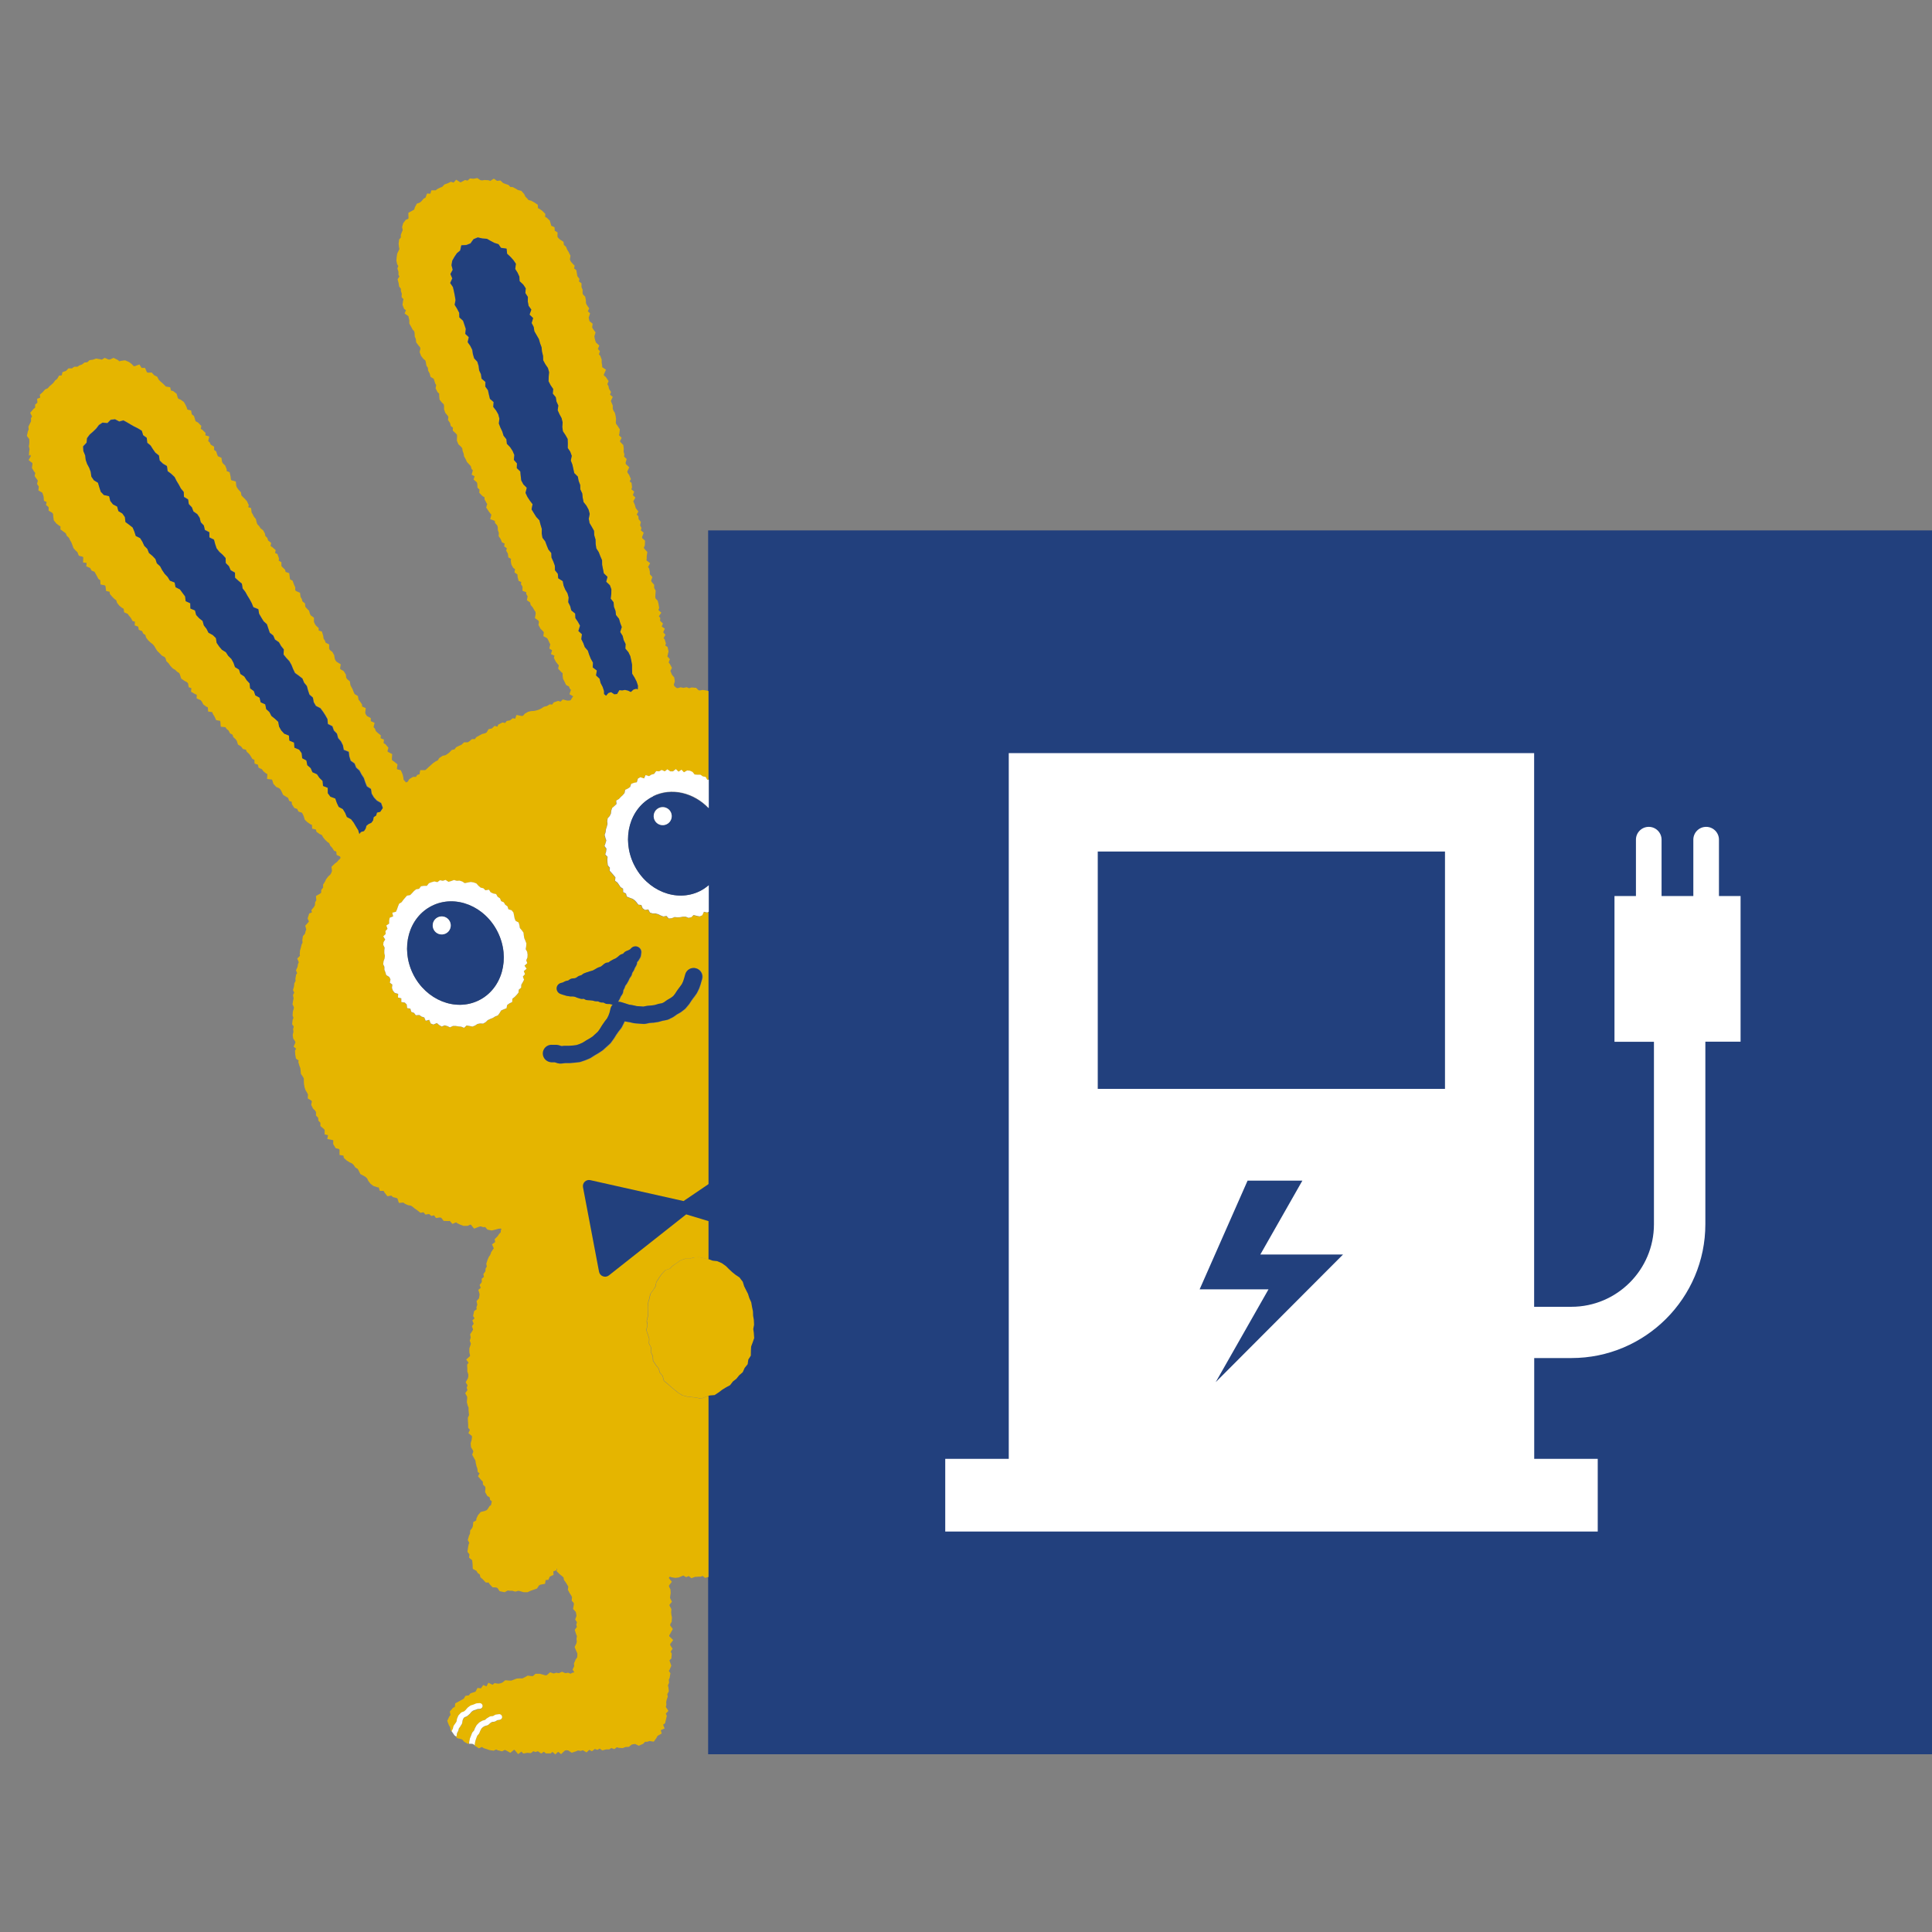 <?xml version="1.0" encoding="UTF-8"?>
<svg xmlns="http://www.w3.org/2000/svg" id="_レイヤー_2" data-name="レイヤー 2" width="245.76" height="245.76" viewBox="0 0 245.76 245.76">
  <rect x="0" y="0" width="245.76" height="245.76" fill="#808080" stroke="none"/>
  <defs>
    <style>
      .cls-1 {
        fill: none;
      }

      .cls-2 {
        fill: #22407d;
      }

      .cls-3 {
        fill: #fff;
      }

      .cls-4 {
        fill: #e5b500;
      }
    </style>
  </defs>
  <g id="_レイヤー_1-2" data-name="レイヤー 1">
    <g>
      <rect class="cls-1" width="245.76" height="245.76"></rect>
      <g>
        <g>
          <rect class="cls-2" x="90.08" y="67.47" width="155.68" height="155.68"></rect>
          <g>
            <g>
              <path class="cls-1" d="M70.22,132.91h.57c.1.01.22.03.32.06l.32.1.33-.04s.09,0,.14,0h.51s.49-.04.49-.04l.42-.05.38-.13.39-.17.4-.25.04-.03.46-.26.37-.24.35-.32.33-.3.24-.33.27-.44.03-.05.32-.46.04-.06.28-.36.17-.34.15-.41.12-.51c.05-.19.14-.36.28-.5-.04,0-.07,0-.11,0l-.28-.07h-.28c-.13,0-.25-.03-.36-.1l-.16-.09h-.17c-.11.01-.22-.01-.32-.06l-.21-.09h-.22c-.05,0-.11-.01-.17-.02l-.31-.08-.3-.03-.35-.02c-.13,0-.25-.05-.36-.12l-.1-.06-.11.02c-.11.02-.23,0-.34-.03l-.35-.11-.05-.02-.28-.11-.22-.04h-.31s-.11-.01-.11-.01l-.36-.06-.1-.02-.35-.11h-.02s-.34-.12-.34-.12c-.31-.1-.51-.4-.5-.72.01-.33.25-.6.56-.68l.23-.06.25-.13c.06-.03.13-.06.19-.07l.24-.05.2-.14c.1-.07.22-.11.34-.12l.3-.03.17-.06.23-.16c.07-.05.13-.08.21-.1l.23-.07.2-.15c.05-.04.12-.08.19-.1l.35-.13h.04s.36-.13.36-.13h.03s.29-.09.29-.09l.24-.13.31-.18c.05-.03.11-.06.17-.08l.25-.08.19-.13.27-.23c.11-.09.24-.15.38-.17l.19-.02.13-.11.12-.08.33-.18.05-.03.28-.12.22-.16.27-.23c.09-.07.19-.12.29-.15l.15-.04.1-.12c.08-.09.17-.16.28-.21l.32-.13.2-.11.16-.16c.22-.22.56-.28.84-.14.28.14.44.44.4.74l-.05.37c-.01.1-.04.19-.1.28l-.19.32s-.06.09-.1.13l-.09.1v.14c-.03.11-.06.21-.11.3l-.16.27-.12.29-.06.11-.15.23-.08.27c-.02.07-.06.14-.1.2l-.17.24-.12.27-.03.06-.18.32-.05.08-.16.21-.09.25-.04.1-.12.22-.04.26c-.02.1-.06.21-.12.29l-.17.25-.12.27-.03.06-.18.33s0,0-.01.02c.14-.01.29,0,.43.05l.54.17.43.14.45.07.09.02.44.1.45.03h0l.39.03.39-.08s.09-.02.14-.02l.49-.04.42-.06.44-.13s.07-.02.11-.03l.39-.07.26-.13.36-.26.1-.06.41-.24.28-.21.22-.27.26-.4.04-.06.32-.43.26-.36.16-.33.14-.43.14-.5c.17-.59.78-.93,1.37-.76.59.17.93.78.76,1.37l-.15.52v.03s-.18.52-.18.52l-.06.16-.24.49c-.03.06-.06.1-.09.15l-.32.44h-.01s-.3.42-.3.42l-.28.43-.08.1-.35.42c-.06.07-.12.13-.19.18l-.43.33-.11.07-.42.24-.39.28c-.05.04-.11.07-.17.1l-.49.24c-.09.04-.18.07-.29.09l-.48.09-.46.13s-.1.03-.14.03l-.53.08h-.08s-.46.04-.46.04l-.47.1c-.1.02-.2.03-.3.02l-.54-.04h0l-.54-.04c-.07,0-.12-.01-.18-.03l-.49-.11-.49-.08c-.06,0-.09-.02-.14-.03l-.03.07-.06.13-.25.5c-.04.07-.07.13-.12.19l-.33.42-.28.4-.28.45-.05.07-.33.46c-.05.07-.09.11-.15.17l-.42.38-.42.38s-.09.07-.14.11l-.47.31-.05.03-.46.27-.45.29c-.06.04-.09.06-.15.08l-.52.22-.08.03-.53.18c-.07.03-.15.04-.23.05l-.56.07h-.04s-.56.05-.56.05h-.09s-.49,0-.49,0l-.5.06c-.16.02-.31,0-.47-.04l-.39-.12h-.41c-.61-.02-1.1-.52-1.09-1.13.01-.61.51-1.1,1.13-1.09Z"></path>
              <polygon class="cls-1" points="48.92 121.94 48.97 121.58 48.89 121.24 48.9 120.89 48.94 120.54 48.76 120.18 48.81 119.83 49.01 119.5 48.76 119.1 49.08 118.8 49.05 118.43 49.31 118.14 49.16 117.71 49.52 117.47 49.53 117.09 49.59 116.72 50.03 116.55 49.93 116.08 50.4 115.96 50.54 115.63 50.65 115.28 50.8 114.94 51.11 114.74 51.32 114.45 51.56 114.17 51.8 113.9 52.2 113.83 52.45 113.58 52.69 113.31 52.98 113.08 53.35 113.02 53.59 112.7 53.96 112.64 54.34 112.63 54.59 112.31 54.93 112.18 55.28 112.08 55.66 112.17 55.98 111.93 56.35 112 56.7 111.9 57.07 112.14 57.42 112.04 57.77 111.91 58.12 112 58.48 111.98 58.82 112.09 59.14 112.3 59.52 112.22 59.9 112.14 60.26 112.2 60.6 112.33 60.87 112.63 61.15 112.86 61.5 112.94 61.76 113.2 62.21 113.12 62.42 113.46 62.75 113.61 63.13 113.69 63.32 114.03 63.62 114.23 63.76 114.59 64.11 114.74 64.29 115.06 64.58 115.27 64.69 115.64 65.1 115.77 65.33 116.05 65.41 116.42 65.48 116.79 65.61 117.12 65.99 117.32 66.08 117.67 66.14 118.03 66.38 118.31 66.6 118.62 66.64 118.98 66.69 119.33 66.83 119.67 66.96 120 66.93 120.37 66.87 120.74 67.06 121.08 67.12 121.43 67.09 121.79 66.94 122.15 67.07 122.51 66.72 122.83 66.99 123.23 66.63 123.52 66.78 123.91 66.51 124.21 66.66 124.62 66.48 124.94 66.3 125.25 66.28 125.63 65.98 125.89 65.94 126.27 65.71 126.55 65.46 126.81 65.17 127.04 65.14 127.46 64.79 127.63 64.5 127.84 64.41 128.25 64.05 128.39 63.72 128.54 63.53 128.86 63.32 129.16 62.98 129.29 62.68 129.49 62.35 129.62 62.03 129.77 61.76 130.03 61.45 130.22 61.06 130.2 60.72 130.27 60.41 130.47 60.08 130.6 59.7 130.52 59.34 130.47 59.02 130.77 58.65 130.62 58.3 130.59 57.96 130.54 57.61 130.53 57.24 130.72 56.9 130.56 56.57 130.45 56.17 130.6 55.85 130.41 55.56 130.17 55.12 130.36 54.78 130.23 54.6 129.76 54.15 129.88 53.97 129.46 53.63 129.35 53.34 129.15 52.9 129.18 52.67 128.88 52.32 128.75 52.2 128.34 51.79 128.26 51.74 127.81 51.5 127.56 51.05 127.48 51.06 127.01 50.62 126.91 50.65 126.45 50.21 126.32 49.98 126.04 49.86 125.7 49.91 125.27 49.59 125.03 49.67 124.61 49.52 124.3 49.13 124.06 49.03 123.72 48.9 123.38 48.9 123.01 48.74 122.68 48.79 122.31 48.92 121.94"></polygon>
              <polygon class="cls-1" points="76.83 87.9 76.66 87.38 76.4 86.88 76.27 86.34 75.82 85.92 75.92 85.29 75.4 84.9 75.43 84.29 75.16 83.81 74.95 83.29 74.78 82.77 74.39 82.32 74.2 81.8 73.95 81.31 74.03 80.68 73.58 80.27 73.79 79.59 73.52 79.1 73.2 78.63 73.17 78.05 72.68 77.65 72.54 77.11 72.29 76.61 72.34 76 72.19 75.47 71.9 74.99 71.69 74.48 71.59 73.93 71.01 73.56 70.96 72.99 70.6 72.54 70.58 71.95 70.39 71.43 70.16 70.93 70.13 70.35 69.76 69.9 69.55 69.38 69.36 68.87 69.01 68.41 68.91 67.86 68.92 67.26 68.76 66.73 68.62 66.19 68.21 65.75 67.91 65.27 67.62 64.79 67.75 64.14 67.4 63.68 67.09 63.21 66.85 62.7 67.01 62.05 66.58 61.62 66.31 61.12 66.24 60.55 66.19 59.98 65.74 59.55 65.76 58.95 65.37 58.5 65.43 57.88 65.21 57.37 64.9 56.89 64.48 56.46 64.42 55.88 64.06 55.43 63.9 54.9 63.66 54.4 63.46 53.88 63.53 53.25 63.39 52.71 63.11 52.22 62.75 51.76 62.8 51.15 62.33 50.74 62.2 50.19 62.08 49.64 61.74 49.18 61.75 48.58 61.27 48.17 61.19 47.61 60.96 47.11 60.89 46.55 60.73 46.02 60.32 45.58 60.17 45.05 60.08 44.49 59.83 44 59.5 43.53 59.64 42.89 59.19 42.47 59.26 41.85 59.09 41.33 58.91 40.8 58.44 40.38 58.42 39.79 58.15 39.28 57.84 38.78 57.95 38.17 57.86 37.62 57.75 37.07 57.62 36.52 57.27 36 57.54 35.42 57.3 34.86 57.59 34.32 57.44 33.74 57.53 33.18 57.81 32.68 58.12 32.22 58.54 31.87 58.69 31.21 59.34 31.17 59.85 30.97 60.24 30.43 60.78 30.21 61.38 30.34 61.94 30.38 62.43 30.66 62.89 30.9 63.42 31.07 63.73 31.53 64.44 31.63 64.51 32.28 64.93 32.67 65.31 33.09 65.63 33.56 65.54 34.21 65.84 34.69 66.07 35.19 66.1 35.77 66.56 36.2 66.88 36.68 66.83 37.28 67.15 37.77 67.14 38.35 67.24 38.9 67.59 39.39 67.36 40.02 67.82 40.46 67.63 41.09 67.89 41.59 67.98 42.14 68.26 42.63 68.55 43.13 68.7 43.66 68.89 44.17 68.95 44.73 69.08 45.27 69.1 45.83 69.37 46.33 69.7 46.81 69.85 47.34 69.8 47.92 69.78 48.5 70.04 49 70.37 49.48 70.32 50.07 70.7 50.53 70.79 51.08 71.02 51.59 70.94 52.19 71.17 52.69 71.44 53.19 71.57 53.73 71.53 54.31 71.61 54.86 71.93 55.34 72.21 55.83 72.23 56.4 72.22 56.98 72.54 57.46 72.73 57.98 72.61 58.58 72.81 59.1 72.93 59.64 73.05 60.18 73.5 60.62 73.6 61.17 73.8 61.69 73.82 62.25 74.06 62.76 74.12 63.32 74.23 63.86 74.6 64.33 74.87 64.83 75.01 65.37 74.89 65.98 74.99 66.53 75.28 67.02 75.56 67.52 75.59 68.09 75.75 68.62 75.77 69.19 75.85 69.75 76.16 70.23 76.36 70.75 76.58 71.26 76.59 71.84 76.7 72.38 76.81 72.93 77.27 73.37 77.11 74 77.58 74.44 77.77 74.96 77.76 75.54 77.68 76.14 78.05 76.61 78.09 77.17 78.29 77.69 78.36 78.24 78.74 78.71 78.89 79.24 79.09 79.76 78.89 80.39 79.2 80.88 79.33 81.41 79.58 81.92 79.55 82.5 79.94 82.97 80.18 83.47 80.3 84.02 80.4 84.56 80.4 85.14 80.42 85.71 80.72 86.19 80.98 86.7 81.15 87.22 81.13 87.69 80.93 87.61 80.58 87.72 80.25 88.02 79.87 87.84 79.51 87.76 79.15 87.82 78.79 87.79 78.49 88.28 78.14 88.31 77.74 88.04 77.39 88.15 77.09 88.5 76.84 88.29 76.83 87.9"></polygon>
              <polygon class="cls-1" points="11.08 55.74 11.42 55.28 11.85 54.91 12.25 54.52 12.59 54.07 13.05 53.77 13.67 53.83 14.09 53.41 14.64 53.35 15.17 53.63 15.71 53.49 16.18 53.75 16.62 54.01 17.06 54.26 17.56 54.51 18.04 54.81 18.21 55.37 18.67 55.71 18.73 56.33 19.16 56.69 19.45 57.15 19.76 57.59 20.22 57.96 20.31 58.59 20.72 58.99 21.24 59.3 21.32 59.94 21.79 60.3 22.21 60.69 22.46 61.19 22.75 61.67 23.01 62.16 23.37 62.59 23.4 63.22 23.93 63.54 24.02 64.14 24.41 64.55 24.61 65.08 25.1 65.42 25.4 65.88 25.54 66.45 25.93 66.86 26.06 67.43 26.63 67.72 26.64 68.38 27.22 68.66 27.37 69.22 27.55 69.76 27.89 70.2 28.32 70.58 28.7 71 28.72 71.64 29.12 72.03 29.34 72.55 29.89 72.86 29.9 73.5 30.33 73.89 30.77 74.26 30.86 74.86 31.2 75.29 31.47 75.78 31.76 76.25 32.02 76.73 32.23 77.25 32.86 77.5 32.96 78.09 33.24 78.57 33.53 79.04 33.95 79.42 34.13 79.96 34.31 80.5 34.76 80.86 34.98 81.37 35.48 81.71 35.75 82.19 36.1 82.62 36.07 83.28 36.42 83.71 36.8 84.12 37.07 84.6 37.28 85.12 37.52 85.62 38.01 85.97 38.47 86.33 38.68 86.85 39.03 87.28 39.18 87.84 39.36 88.37 39.8 88.75 39.9 89.33 40.18 89.81 40.75 90.1 41.08 90.54 41.38 91.01 41.65 91.49 41.7 92.11 42.27 92.4 42.46 92.94 42.85 93.34 43 93.9 43.36 94.32 43.61 94.82 43.72 95.4 44.35 95.65 44.43 96.25 44.6 96.79 45.09 97.14 45.29 97.66 45.71 98.04 45.97 98.53 46.27 98.99 46.45 99.53 46.66 100.05 47.18 100.38 47.27 100.97 47.55 101.45 47.93 101.86 48.47 102.17 48.66 102.7 48.69 102.79 48.57 102.97 48.37 103.27 47.95 103.37 47.84 103.75 47.53 103.95 47.45 104.37 47.24 104.66 46.89 104.82 46.61 105.04 46.5 105.42 46.3 105.72 45.9 105.84 45.71 106.09 45.56 105.6 45.27 105.13 44.99 104.65 44.66 104.22 44.12 103.93 43.9 103.4 43.61 102.93 43.08 102.64 42.84 102.13 42.65 101.58 42.03 101.35 41.7 100.91 41.69 100.22 41.09 99.98 41.03 99.34 40.63 98.95 40.32 98.49 39.74 98.23 39.52 97.71 39.09 97.34 38.97 96.74 38.44 96.45 38.37 95.81 38.05 95.36 37.45 95.11 37.4 94.46 36.81 94.21 36.75 93.57 36.15 93.33 35.77 92.91 35.5 92.43 35.39 91.82 34.98 91.44 34.53 91.08 34.27 90.58 33.86 90.2 33.74 89.6 33.16 89.34 33.02 88.75 32.48 88.46 32.29 87.91 31.82 87.57 31.75 86.93 31.37 86.52 31.07 86.05 30.58 85.73 30.4 85.17 29.89 84.86 29.7 84.31 29.43 83.82 29.03 83.43 28.73 82.97 28.23 82.66 27.87 82.23 27.56 81.78 27.46 81.17 27.06 80.78 26.52 80.49 26.27 79.99 25.93 79.56 25.77 78.99 25.33 78.64 24.95 78.23 24.8 77.65 24.22 77.41 24.2 76.74 23.62 76.48 23.54 75.86 23.21 75.42 22.88 74.97 22.33 74.7 22.21 74.1 21.61 73.86 21.32 73.39 20.94 72.99 20.63 72.53 20.37 72.04 19.95 71.66 19.77 71.11 19.39 70.71 18.95 70.35 18.74 69.82 18.35 69.43 18.11 68.91 17.82 68.45 17.27 68.18 17.09 67.62 16.87 67.1 16.42 66.75 15.96 66.41 15.88 65.77 15.56 65.32 15.06 65.02 14.9 64.44 14.37 64.16 14.03 63.73 13.88 63.12 13.21 62.97 12.82 62.56 12.63 61.98 12.46 61.41 11.94 61.09 11.62 60.62 11.54 60.02 11.35 59.51 11.08 59.01 10.9 58.49 10.84 57.94 10.61 57.38 10.58 56.79 11.02 56.32 11.08 55.74"></polygon>
              <path class="cls-4" d="M3.71,57.97l-.03-.08.03-.44h0s.05-.32.05-.32l-.07-.27-.02-.07.06-.4v-.31s-.01-.23-.01-.23l-.2-.27-.1-.13.11-.51v-.03s.12-.28.12-.28l-.03-.27v-.11s.21-.42.21-.42l.12-.24v-.27s-.02-.12-.02-.12l.15-.22-.13-.25-.11-.22.43-.5.2-.16v-.21s0-.18,0-.18l.29-.23-.02-.23-.02-.27.39-.15-.02-.18-.03-.19.4-.35.21-.25.06-.07.36-.16.16-.2.02-.02.28-.24.23-.21.19-.26.03-.05.27-.2.15-.26.09-.16.34-.03.05-.21.04-.2.19-.07.27-.09.2-.21.1-.11h.45s.21-.15.21-.15l.09-.06h.4s.2-.14.2-.14l.04-.03.33-.11.25-.19.08-.07.35-.03.21-.19.08-.08.44-.06.32-.11.09-.03.46.08h.02s.23.06.23.06l.21-.13.16-.1.48.21h.19s.29-.13.29-.13l.16-.08.55.27.2.17.19-.06h.03s.41-.06.41-.06h.11s.43.19.43.19h.03s.33.25.33.25l.03.02.23.25.13.04.35-.13.28-.1.27.44h.2s.24,0,.24,0l.23.53.11.07h.33s.17-.02.17-.02l.32.35.27.13.11.05.21.4.2.2.26.22h0s.27.26.27.26h0s.17.18.17.18l.31.05.24.04.1.42.19.04.08.02.35.27.1.07.13.47.09.17.25.1.04.02.34.24.07.05.22.39h0s.16.35.16.35v.03s.07.2.07.2l.24.06.23.05.09.49.19.15.09.07.14.46.07.21.24.12.06.03.29.31.13.13-.07.38.12.06.06.03.31.3.12.12-.02.31.17.05.32.1-.13.59.11.09.07.05.14.3.25.15.18.11v.42s.14.09.14.09l.11.07.16.46.07.18.26.11.19.08.08.52.11.2.23.21.06.06.16.41.03.07v.23s.17.06.17.06l.2.07.13.59.03.33.06.11.33.09.24.07.06.58.11.23.18.24.23.25.07.08.06.38.16.18.25.24h0s.25.28.25.28l.04.04.18.38.06.12-.07.27.13.04.23.07.07.55.14.24h0s.15.3.15.3l.2.25.05.06.1.42.09.24.2.21.03.03.18.28.25.19.06.04.21.37.03.06.06.32.18.17.07.07.1.33.21.16.17.13-.06.42.14.09h.02s.31.27.31.27l.17.14-.07.38.14.06.15.06.2.57-.03.28.15.09.19.11v.48s.13.15.13.15l.26.25.08.08.06.27.25.09.21.07.08.59.03.2.21.11.12.07.16.46.14.31.03.07v.35s.09.11.09.11l.33.15.19.08.06.51.14.24.03.05.07.29.2.16.13.1.04.43.16.18.25.26.06.06.12.4.11.2.25.18.15.11v.53s.1.23.1.23l.15.24.24.22.11.1v.31s.23.07.23.07l.18.06.17.56.04.33.15.23.03.04.08.25.25.13.2.1v.54s.1.17.1.17l.25.2.06.04.21.38.03.06.06.4.1.24.16.19.3.18.21.13-.09.54.08.1.3.17.08.05.24.38.04.07.04.38.12.19.25.21.1.09.07.46.13.26.17.31v.03s.14.35.14.35l.1.2.26.15.15.09.08.46.17.21h0s.21.31.21.31l.06.08.02.28.21.09.25.11-.07.61.09.21.14.19.3.16.18.1v.39s.21.09.21.09l.27.12-.13.56.12.12.05.05.13.33.2.19.28.23.15.12-.03.36.17.07.25.1-.04.46.16.09.06.03.27.32.12.14-.12.46.07.07.32.17.21.11-.04.61.03.17.2.14h.01s.31.25.31.25l.17.13-.08.56.03.07.3.08.17.05.23.52.09.39v.02s.04.28.04.28l.16.18.15.16.22-.11.14-.24.05-.08.39-.23.09-.05h.36s.09-.13.09-.13l.08-.13.29-.07.04-.24.05-.29h.63s.18-.14.18-.14l.24-.23.28-.25.27-.24.02-.02.32-.22.03-.02.26-.12.15-.24.04-.06.37-.24.05-.04.37-.08.24-.15.25-.19.24-.25.08-.08.34-.07.15-.2.05-.07.4-.2h.01s.28-.12.28-.12l.22-.21.11-.1h.46s.19-.11.19-.11l.26-.22.1-.08h.36s.14-.19.14-.19l.05-.06.38-.21h0s.33-.17.33-.17l.04-.02.36-.09.19-.1.17-.28.08-.14.42-.09.2-.19.15-.14.35.1.06-.14.05-.12.44-.22.11-.05.33.06.12-.15.09-.11.41-.07.22-.17.14-.11.29.07.07-.19.11-.29.66.13.17-.03.18-.21.04-.05.37-.21.04-.03.4-.09h.03s.38-.03.38-.03l.31-.07.3-.1.28-.14.29-.19.06-.03.35-.08.26-.16.1-.06.31.03.14-.19.07-.09.44-.15.11-.04.31.1.13-.13.15-.15.55.14h.28s.17-.04.17-.04l.17-.28.1-.16h.04s0-.07,0-.07l-.19-.11-.27-.15.19-.55-.1-.11-.05-.05-.1-.27-.27-.14-.1-.06-.2-.42-.16-.31-.03-.06-.05-.43v-.03s.01-.24.01-.24l-.16-.13-.02-.02-.27-.29-.13-.14.09-.43-.13-.13h0s-.24-.31-.24-.31l-.02-.03-.18-.35-.06-.12.07-.28-.15-.07-.29-.13.14-.49-.13-.08-.22-.14.12-.55-.11-.18v-.02s-.16-.34-.16-.34l-.11-.21-.29-.16-.21-.12.06-.5-.13-.15-.26-.26-.04-.04-.19-.36-.06-.1.06-.42-.07-.14-.26-.19-.18-.13.1-.59-.04-.22-.16-.23h0s-.17-.31-.17-.31l-.22-.26-.06-.07-.06-.31-.22-.15-.19-.13.09-.51-.12-.19-.05-.08v-.24s-.24-.09-.24-.09l-.24-.09v-.53s-.12-.2-.12-.2l-.08-.11.04-.28-.18-.08-.16-.07-.13-.52v-.04s-.01-.25-.01-.25l-.19-.13-.19-.13.07-.42-.15-.1-.07-.05-.22-.39-.03-.06-.07-.43v-.06s.03-.22.03-.22l-.17-.09-.17-.09-.06-.49-.14-.24-.07-.12.07-.33-.14-.09-.19-.13.05-.37-.19-.08-.14-.06-.17-.43-.18-.26-.07-.1.02-.44-.1-.26-.02-.06-.02-.4-.07-.22-.2-.22-.08-.09-.02-.26-.27-.1-.32-.11.15-.58-.12-.14h0s-.23-.29-.23-.29v-.02s-.22-.32-.22-.32l-.09-.14.13-.45-.11-.15v-.02s-.19-.34-.19-.34l-.04-.07v-.27s-.22-.13-.22-.13l-.04-.02-.3-.31-.11-.12.03-.4-.16-.15-.1-.1-.02-.48-.06-.2-.23-.19-.19-.16.14-.41-.13-.07-.25-.14.15-.54-.12-.14-.05-.06-.09-.34-.19-.21-.26-.28-.04-.04-.16-.36-.17-.3-.03-.05-.07-.39-.12-.3v-.04s-.05-.31-.05-.31l-.15-.19-.27-.25-.06-.05-.17-.4-.03-.08.02-.47v-.26s-.14-.17-.14-.17l-.27-.25-.13-.12.02-.38-.17-.13-.1-.07-.11-.41-.17-.25-.08-.11.05-.41-.12-.18-.23-.27-.04-.05-.14-.4-.02-.06v-.42s-.04-.21-.04-.21l-.2-.19h-.01s-.25-.31-.25-.31l-.07-.09-.05-.49h0s0-.27,0-.27l-.17-.16-.04-.04-.19-.37-.06-.11.08-.41-.11-.19-.02-.03-.12-.38-.07-.21-.27-.16-.13-.08-.12-.45-.15-.27-.04-.07-.03-.36-.15-.22-.04-.07-.07-.42-.06-.22-.23-.19-.03-.03-.25-.32-.03-.04-.15-.39-.04-.1.1-.44-.05-.18-.19-.22h0s-.23-.31-.23-.31l-.07-.09-.04-.42-.12-.27-.02-.06-.02-.42-.04-.23-.19-.2-.03-.04-.18-.35-.18-.31-.05-.08v-.44s-.07-.31-.07-.31v.05s-.04-.25-.04-.25l-.25-.17-.24-.16.17-.43-.14-.1-.09-.06-.17-.43-.04-.09.07-.48v-.02s.06-.22.06-.22l-.14-.15-.1-.11.02-.45-.09-.27-.02-.06v-.29s-.17-.21-.17-.21l-.06-.08-.06-.43-.09-.33-.04-.16.23-.35-.08-.14-.04-.07v-.39s-.1-.3-.1-.3l-.04-.12.12-.31-.12-.19-.03-.05-.09-.42v-.06s.03-.41.03-.41h0s.06-.38.06-.38v-.05s.19-.39.19-.39l.1-.22-.06-.24v-.02s-.04-.39-.04-.39v-.04s.05-.39.05-.39v-.1s.23-.28.23-.28v-.23s-.01-.08-.01-.08l.15-.4h0s.1-.23.1-.23l-.06-.3-.02-.08.12-.43.02-.07.27-.35.06-.08.33-.13.02-.13-.02-.4v-.23s.54-.29.54-.29l.2-.12.07-.23v-.03s.19-.35.19-.35l.06-.13.43-.17.19-.17.21-.25.04-.05.25-.14.1-.27.09-.25.43.02.05-.17.08-.26h.55s.17-.14.17-.14l.03-.02.35-.18h.02s.27-.11.27-.11l.2-.22.06-.07.4-.14.31-.15.13-.06.33.11.13-.14.2-.23.54.34.15-.06.31-.17.13-.07.32.08.18-.17.12-.11.48.04.31-.06.14-.03.41.27.22.03.3-.05h.05s.4.03.4.03h.06s.21.09.21.09l.26-.16.2-.13.41.28.26-.03.16-.02.36.33.26.1.33.11.09.03.22.25.24.02h.08s.39.21.39.21h.01s.26.17.26.17l.31.07.12.03.36.41.17.35.21.2h0s.17.21.17.21l.28.07h.04s.37.21.37.21h.01s.32.21.32.21l.16.1.03.44.15.08h.02s.33.23.33.23l.03.02.28.28.12.12-.02.39.14.06.06.03.31.3.07.06.14.45h0s.05.22.05.22l.22.1.2.09.03.44.18.11.18.11-.02.53.11.17.21.2.31.2.14.09.06.41.19.16.07.06.16.39.18.28v.02s.18.35.18.35l.05.1-.07.46.07.21.16.22.24.25.13.13-.07.36.16.11.12.09.09.5h0s.04.27.04.27l.17.22.1.13-.06.33.17.12.15.11v.48l.11.26.03.07v.4s.04.2.04.2l.21.21.08.08.09.46v.03s.01.33.01.33l.1.23.19.27.12.17-.17.37.11.1.18.16-.18.54.05.24.05.22.24.19.16.13-.06.47.11.2.21.29.11.15-.15.49.04.25.08.31.08.23.24.22.19.17-.18.43.11.13.15.16-.13.4.13.14.05.06.15.41.02.05v.4s.06.33.06.33v.03s0,.2,0,.2l.23.16.26.17-.27.6v.12s.23.2.23.2l.03.03.23.34.11.16-.16.4.1.15.04.06.07.36.16.26.1.16-.13.33.13.11.22.18-.24.52.07.18h0l.14.33.03.06v.39s.08.25.08.25l.17.27.03.05.09.4h0s.05.38.05.38v.04s-.03.36-.03.36l.04.21.19.24v.02s.22.33.22.33l.06.1-.05.5v.03s-.06.21-.06.21l.15.15.19.18-.22.45.08.11.27.28.08.08.06.47v.04s-.02.34-.02.34l.08.27.02.08-.04.27.17.16.16.15-.14.5.04.15.24.23.19.18-.25.53.03.15.18.25.02.03.16.37.07.16-.16.3.12.09.12.09.06.51v.09s-.08.23-.08.23l.15.12.21.17-.17.44.13.13.19.19-.27.48.08.16h0s.15.36.15.36v.03s.08.3.08.3l.19.25.15.19-.21.39.11.11.1.09.03.38.18.22.11.14-.1.43.11.21.06.12-.08.3.17.14.2.17-.21.55.02.13.23.21.13.12-.03.55v.06s-.13.29-.13.29l.08.13.25.28.12.13-.08.53v.35s-.01.01-.01.01l-.02.18.21.16.26.19-.27.49.09.12.05.06.09.43v.04s0,.27,0,.27l.18.2.14.16-.16.46.07.15.23.27.09.1v.41s.14.25.14.25l.05.09-.03.47v-.02s-.02.34-.02.34l.04.2.21.23.06.06.11.43v.02s.06.37.06.37l.02.1-.1.26.14.13.23.21-.31.45.08.1.1.12-.03.35.18.18.19.18-.16.37.15.11.24.17-.2.46.11.13.17.19-.23.42.1.12.04.05.12.41.04.12-.09.24.17.11.12.08.11.49.02.08-.11.46-.04.18.16.17.16.17-.16.42.12.15.02.02.19.35.09.17-.2.4.08.16v.02s.12.29.12.29l.22.26.07.08.07.45v.09s-.12.37-.12.37l.04.15.12.13.17.14.17.04.27-.08.09-.03.37.07.3-.06.1-.02.32.13.25-.08.07-.02.43.04h.13s.32.32.32.32l.18.02.32-.06h.07s.42.07.42.07h0s.27.07.27.07v11.29l-.19.03-.21-.37-.36-.07-.3-.21h-.38s-.36-.03-.36-.03l-.27-.33-.33-.15-.36-.03-.4.23-.31-.33-.38.25-.34-.33-.36.29h-.35s-.37-.26-.37-.26l-.33.26-.39-.18-.33.18-.37-.03-.27.36-.34.09-.3.19-.44-.13-.19.42-.48-.15-.31.18-.13.46-.37.07-.35.13-.13.4-.29.2-.34.16-.08.41-.22.26-.26.24-.24.26-.34.2.04.44-.27.25-.29.25-.11.34-.04.37-.16.32-.26.29-.05.36.03.37-.09.34-.11.34-.04.35-.12.34.09.36.12.35-.1.35-.13.36.25.33-.04.36-.11.38.29.3-.03.37.02.36.05.36.25.29-.02.39.26.28.24.28.23.28-.05.43.31.23.2.29.19.29.32.2.02.44.35.17.11.39.35.15.36.13.29.19.24.26.22.3.39.05.16.41.29.21.43-.06.21.4.34.12h.38s.34.09.34.09l.32.16.33.13.38-.08.3.33.37-.03.37-.15.35.04.35-.02.35-.08h.35s.37.16.37.16l.35-.07.3-.29.38.1.39.08.33-.14.21-.45.42.09.2-.09v44.19h-.02s-.57-.14-.57-.14l-.6-.13h-.05s-.6.03-.6.03h-.04s-.5.15-.5.15h-.58s-.63.23-.63.23l-.51.36-.49.33-.35.36-.58.19-.46.5-.34.48-.34.54v.06s-.12.51-.12.51l-.25.41-.38.51-.02.07-.12.54-.16.56v.04s-.04.58-.04.58v.02s.03.55.03.55l-.02.5-.13.59v.07s.1.47.1.47l-.16.6.22.64.15.47-.03.6.04.09.22.42-.03.57.04.08.21.45.04.6.37.57.33.41.17.54.35.42.16.61.52.43.42.37.43.36.45.36.54.33.62.17h.03s.55.06.55.06l.52.05.64.15.62-.24.35-.12v23.03l-.27.07-.17.04-.32-.25-.15.07-.06.03h-.42s-.01.02-.01.02h-.29s-.28.1-.28.1l-.2.08-.35-.28-.15.07-.17.08-.36-.21-.18.07-.35.15-.05.02-.41.05h-.05s-.41-.06-.41-.06h-.03s-.22-.08-.22-.08l-.09.05-.03.04v.1s.18.23.18.23l.18.22-.36.47v.15s.15.29.15.29l.03.06.03.42v.05s-.06.39-.06.39l-.02.24.13.26.11.21-.32.4.03.13.17.31.05.09-.03.43.03.31.07.33v.05s-.03.41-.03.41v.08s-.19.33-.19.33v.15s.2.27.2.27l.13.18-.3.55-.15.26v.11s.27.26.27.26l.23.22-.38.51v.13s.17.27.17.27l.13.2-.24.37.09.17.05.09-.04.46v.13s-.26.27-.26.27l.06.15h0s.13.38.13.38l.05.13-.21.5-.1.17.12.18.08.12-.09.5v.04s-.12.3-.12.3l.03.27v.11s-.14.32-.14.32l.06.24v.03s.05.39.05.39v.12s-.19.33-.19.33l.04.23.02.09-.14.41-.06.28.02.31v.07s-.07.24-.07.24l.17.26.16.25-.33.34.08.17.05.11-.11.47-.08.35-.03.13-.25.18.06.16.13.32-.49.22.04.14.08.28-.52.3-.12.21v.02s-.24.33-.24.33l-.13.18-.54-.08-.25.08-.06.02h-.26s-.18.19-.18.19l-.05.06-.41.18-.15.07-.46-.22-.22.02-.24.06-.26.21-.09.07-.42.02-.29.11-.08.03-.45-.03h-.04s-.24-.08-.24-.08l-.18.13-.15.11-.38-.14-.18.12-.09.06h-.42s-.3.08-.3.08l-.16.04-.33-.23-.14.08-.15.09-.33-.12-.17.14-.19.15-.35-.18-.14.14-.2.19-.47-.28-.19.06-.09.03-.34-.06-.24.11h-.02s-.38.13-.38.13l-.16.05-.44-.29-.22-.03-.19.03-.27.25-.23.22-.37-.3-.12.11-.24.22-.37-.32-.11.1-.1.09h-.5s-.13,0-.13,0l-.25-.21-.13.09-.21.14-.42-.29-.19.06-.11.04-.28-.1-.21.16-.11.08-.45-.04-.32.06-.18.03-.25-.24-.13.1-.28.22-.47-.55h-.06s-.27.22-.27.22l-.19.16-.54-.3-.17-.07-.23.12-.12.06-.49-.12h-.04s-.21-.12-.21-.12l-.23.11-.1.05-.47-.07h-.03s-.38-.13-.38-.13l-.34-.11-.07-.02-.19-.15-.21.1-.18.08-.51-.32-.05-.04.04-.32.07-.31.11-.31.11-.28.2-.23.06-.1.13-.32.14-.26.18-.18.24-.14.32-.09c.06-.02.11-.04.15-.08l.24-.22.21-.13.28-.03c.05,0,.1-.02.15-.05l.26-.15.29-.04c.2-.03.34-.21.31-.41-.03-.2-.21-.34-.41-.31l-.36.05s-.09.02-.13.04l-.26.15-.29.03c-.05,0-.11.02-.15.05l-.31.19-.06.04-.2.18-.28.08-.08.03-.32.18-.08.06-.26.26-.07.09-.18.33-.02.04-.11.28-.2.23-.06.1-.13.34h0s-.12.35-.12.35v.05s-.09.35-.09.35v.03s-.03.21-.03.21h-.04s-.03,0-.03,0h-.09s-.39-.22-.39-.22l-.06-.03-.23-.28-.22-.08-.34-.08-.09-.02-.16-.15v-.04h0l.03.04h0s.03-.07.03-.07l.02-.08.04-.29.14-.26.03-.08.07-.27.17-.23v-.02s.2-.3.2-.3c.03-.04.05-.09.05-.14l.05-.33.1-.24.14-.16.28-.11.11-.07.26-.23.04-.04.2-.24.2-.15.28-.09h.03s.27-.12.27-.12l.3-.02c.2-.02.35-.19.34-.39-.01-.2-.19-.35-.39-.34l-.36.03-.11.03-.31.13-.32.1-.11.06-.29.22-.06.06-.21.25-.19.17-.3.11c-.05.02-.1.05-.14.1l-.25.27-.07.11-.14.34-.02.08-.05.29-.14.22-.2.28s-.05.08-.06.13l-.07.3-.14.28v.03s-.01,0-.01,0l-.07-.11-.05-.07-.06-.37-.15-.26-.02-.03-.15-.4-.05-.14.25-.53.16-.21-.05-.26-.04-.18.41-.47.24-.13.02-.24.02-.2.51-.27.32-.18.24-.12.15-.24.09-.15.42-.05.14-.18.07-.08.44-.15h0s.2-.06.2-.06l.14-.26.12-.22.44.05.12-.18.17-.24.41.17.08-.15.16-.31.54.26.11-.1.13-.11.49.07.26-.05.25-.09.26-.21.11-.09.51.04h.28s.26-.1.26-.1h0s.34-.13.34-.13l.05-.02.42-.03h.02s.29.01.29.01l.25-.12.33-.18.1-.06.47.06h.2s.21-.19.21-.19l.11-.1h.51s.05,0,.05,0l.42.11h0s.3.09.3.09l.17-.03.25-.22.16-.14.46.15.24-.07.08-.03.34.06.25-.11.15-.07.42.18.25-.04.1-.02.31.13.2-.1.05-.03.24-.04-.12-.19-.11-.17.21-.43-.03-.26v-.1s.19-.43.19-.43v-.03s.21-.29.21-.29l.03-.24v-.27s-.14-.31-.14-.31l.02.04-.17-.4-.06-.15.23-.46.05-.25-.04-.29v-.07s.06-.31.06-.31l-.11-.24v-.02s-.12-.37-.12-.37l-.05-.17.27-.38-.05-.18-.03-.1.09-.31-.13-.2-.1-.15.17-.46-.04-.25-.05-.25-.22-.24-.13-.14.1-.54v-.2s-.16-.19-.16-.19l-.11-.12.04-.45-.1-.21-.19-.28h0s-.18-.34-.18-.34l-.06-.11.06-.4-.12-.2-.18-.3-.2-.28-.05-.06-.06-.33-.18-.16-.29-.23h0s-.27-.27-.27-.27l-.14-.13.05-.32h-.06s-.02.2-.02.2l-.38.14v.2s.02.25.02.25l-.47.21-.1.22-.08.19-.36.04-.03.21-.04.26-.59.11-.18.1-.18.28-.07.11-.47.17h0s-.33.11-.33.11l-.32.15-.07.04h-.46s-.06,0-.06,0l-.43-.13-.25-.05-.26.08-.1.03-.39-.11h-.29s-.03,0-.03,0l-.25-.04-.3.16-.12.06-.49-.1-.14-.03-.27-.4-.16-.07-.32-.02h-.14s-.39-.41-.39-.41l-.11-.2h-.23s-.15-.01-.15-.01l-.33-.36-.25-.22-.09-.08-.09-.36-.19-.13-.07-.05-.16-.28-.28-.15-.18-.1-.03-.59-.03-.34-.04-.19-.23-.18-.15-.13.05-.42-.16-.2-.09-.12.07-.52h0s.07-.37.07-.37v-.03s.09-.22.09-.22l-.12-.22-.07-.13.14-.49v-.03s.14-.29.14-.29l.02-.29v-.11s.26-.34.26-.34l.09-.23.03-.33.02-.19.37-.2.03-.21v-.05s.19-.38.19-.38l.02-.04.26-.31.08-.09.5-.12.24-.1.16-.17.18-.29.05-.08.18-.1h-.01s.11-.49.11-.49l-.12-.1-.1-.08-.06-.33-.22-.13-.08-.05-.22-.39-.06-.1.05-.47-.03-.2-.19-.19-.1-.1-.02-.37-.18-.17h0s-.26-.31-.26-.31l-.17-.19.2-.39-.1-.07-.13-.09-.06-.47-.11-.29v-.03s-.09-.38-.09-.38h0s-.04-.3-.04-.3l-.15-.25h0s-.18-.34-.18-.34l-.08-.15.15-.41-.08-.17-.18-.3-.04-.07-.04-.44v-.07s.12-.42.12-.42l.04-.31v-.17s-.24-.2-.24-.2l-.21-.18.19-.42-.13-.15-.09-.1v-.48s-.03-.35-.03-.35h0s-.01-.37-.01-.37v-.08s.15-.35.15-.35l-.03-.26h0s-.03-.36-.03-.36v-.02s0-.3,0-.3l-.12-.28v-.03s-.1-.38-.1-.38v-.06s.04-.4.04-.4v-.23s-.14-.26-.14-.26l-.11-.2.29-.39-.06-.18-.04-.12.11-.31-.13-.21-.11-.18.28-.49.06-.25v-.26s-.11-.31-.11-.31l-.02-.06v-.39s-.02-.33-.02-.33v-.15s.18-.24.18-.24l-.11-.15-.19-.26.48-.43v-.15s-.08-.33-.08-.33v-.05s0-.4,0-.4v-.06s.13-.38.13-.38l.06-.22-.1-.27-.04-.12.12-.38-.05-.28-.02-.14.28-.43.09-.18-.08-.24-.06-.18.22-.31-.08-.2-.09-.23.28-.26-.1-.16-.09-.13.11-.5.03-.14.33-.23-.03-.14-.02-.1.12-.33-.06-.28-.04-.18.32-.36.03-.24v.07s.04-.35.04-.35l-.09-.32-.07-.23.31-.26-.07-.16-.08-.2.28-.37v-.24s-.02-.17-.02-.17l.29-.26-.04-.19-.03-.16.26-.35.02-.26v-.08s.16-.27.16-.27l-.05-.26-.02-.09.14-.43v-.02s.15-.34.15-.34v-.03s.21-.3.21-.3l.11-.3v-.04s.23-.34.23-.34v-.02s.12-.13.12-.13l-.11-.25-.12-.27.4-.29-.03-.19-.03-.18.37-.37.17-.26.02-.03.2-.2.03-.24v-.09s.09-.12.09-.12l-.18-.04-.28.04-.34.1h0s-.38.09-.38.09l-.08.02-.43-.09-.12-.03-.27-.32h-.17s-.08.02-.08.02l-.32-.11-.25.06-.36.14-.24.09-.39-.48-.1-.03-.28.13-.07.03h-.44s-.07,0-.07,0l-.4-.15h-.01s-.34-.17-.34-.17h-.02s-.17-.13-.17-.13l-.23.1-.24.1-.33-.38-.2.02h-.03s-.39-.02-.39-.02h-.16s-.3-.39-.3-.39l-.15-.05-.31.04-.22.03-.24-.34-.17.04-.17.04-.3-.25-.24.04-.21.04-.26-.3-.21.04-.17.03-.42-.33-.29-.2h-.01s-.28-.24-.28-.24l-.22-.14-.29-.05h-.04s-.37-.16-.37-.16l-.04-.02-.22-.16-.29.02-.28.02-.18-.57-.15-.06-.34-.09-.09-.02-.2-.19-.29.05-.21.03-.38-.49-.1-.19h-.21s-.27,0-.27,0l-.14-.45h-.17s-.04-.02-.04-.02l-.4-.13-.06-.02-.33-.25-.04-.03-.26-.33-.02-.03-.16-.33-.18-.17-.26-.16-.31-.16-.11-.06-.21-.44-.13-.22-.23-.14-.07-.04-.22-.33-.18-.17-.29-.14h-.02s-.33-.21-.33-.21h-.02s-.3-.27-.3-.27l-.1-.09-.05-.29-.2-.04-.3-.05v-.66s-.06-.09-.06-.09l-.29-.08-.15-.04-.31-.53.02-.43-.05-.06-.36-.07-.36-.07.1-.49-.14-.03-.29-.06v-.58s-.14-.15-.14-.15l-.27-.23-.13-.11v-.42s-.15-.15-.15-.15l-.1-.09-.04-.39-.17-.18-.1-.1v-.44s-.11-.18-.11-.18l-.23-.23-.04-.04-.18-.37-.05-.11.08-.42-.05-.11-.28-.17-.19-.11.03-.51-.11-.21-.18-.3-.02-.03-.13-.38v-.03s-.07-.38-.07-.38v-.02s-.02-.39-.02-.39v-.03s0-.25,0-.25l-.11-.22-.2-.29-.06-.08-.04-.44-.04-.31-.11-.29h0s-.11-.36-.11-.36l-.03-.08.04-.23-.22-.15-.12-.09-.09-.5h0s-.03-.39-.03-.39v-.13s.14-.23.14-.23l-.11-.1-.21-.17.23-.52-.04-.16-.19-.27-.05-.07-.06-.44v-.07s.09-.36.09-.36l-.04-.28v-.09s.08-.28.08-.28l-.13-.2-.08-.11.06-.49v-.05s.11-.27.11-.27l-.08-.22-.03-.08.03-.44v-.04s.11-.36.11-.36l.03-.22-.13-.26-.05-.11.08-.47h0s.06-.3.06-.3l-.06-.28-.02-.13.16-.3-.1-.2-.06-.13.13-.45.03-.32v-.07s.17-.31.17-.31l-.02-.25v-.05s.07-.4.07-.4v-.07s.15-.23.15-.23l-.09-.21-.06-.15.2-.44.05-.3v-.05s.11-.23.11-.23l-.1-.25-.1-.23.35-.34-.03-.19v-.05s.03-.4.03-.4v-.03s.11-.37.11-.37l.08-.33v-.04s.14-.27.14-.27l-.03-.28v-.05s.06-.4.06-.4l.02-.1.26-.31.06-.26v-.03s.1-.24.1-.24l-.08-.29-.05-.19.38-.43.09-.11-.11-.25-.06-.13.15-.47.05-.16.35-.15-.03-.12-.04-.17.33-.4.12-.21.02-.29v-.08s.16-.28.16-.28l-.03-.29-.02-.24.54-.31.13-.13v-.24s.02-.12.02-.12l.22-.27v-.27s0-.11,0-.11l.24-.38.14-.3.02-.03.24-.31.02-.03.26-.23.13-.23.08-.22-.04-.36-.02-.18.42-.4.29-.22.2-.24.02-.02.19-.18.02-.14-.06-.11-.24-.11-.19-.09-.04-.42-.16-.06-.12-.04-.24-.38-.22-.24-.04-.05-.12-.3-.21-.14-.03-.02-.28-.27-.02-.02-.24-.3-.02-.03-.13-.25-.23-.11h-.02s-.33-.23-.33-.23l-.11-.07-.08-.3-.21-.05-.26-.06-.03-.48-.15-.06-.05-.02-.34-.24h-.02s-.28-.27-.28-.27l-.07-.07-.14-.45-.13-.29-.11-.16-.27-.08-.15-.05-.17-.34-.24-.08-.12-.04-.31-.48-.02-.3-.16-.06-.16-.06-.15-.39-.21-.12h0s-.32-.2-.32-.2l-.1-.06-.2-.43-.14-.26-.17-.16-.3-.13-.07-.03-.29-.32-.06-.06-.13-.43-.06-.13-.27-.03-.35-.04.04-.62-.13-.07h-.02s-.31-.25-.31-.25l-.05-.04-.18-.26-.26-.12-.17-.08-.08-.38-.19-.06-.24-.08-.02-.48-.15-.06-.11-.05-.24-.4-.18-.25-.24-.22-.06-.06-.1-.25-.24-.05-.13-.03-.26-.34-.26-.16-.12-.07-.14-.45-.15-.22-.23-.21-.07-.06-.11-.32-.21-.11-.1-.05-.18-.36-.22-.18-.05-.04-.13-.21-.3-.03-.3-.03-.05-.66-.05-.09-.29-.05-.19-.03-.23-.49-.18-.29-.02-.04-.07-.2-.24-.04-.29-.04-.03-.53-.16-.08h-.03s-.32-.24-.32-.24l-.07-.05-.19-.37-.15-.18-.28-.12-.23-.1.02-.47-.13-.05h-.03s-.36-.21-.36-.21l-.21-.12.04-.46-.12-.04-.22-.07-.08-.51-.14-.13-.3-.17h-.01s-.32-.22-.32-.22l-.1-.07-.15-.47-.1-.23-.22-.14-.04-.02-.25-.25-.29-.17-.04-.03-.28-.3-.02-.02-.2-.3-.23-.22-.07-.07-.11-.39-.14-.15-.29-.15-.05-.03-.28-.3-.25-.24-.03-.03-.22-.34h0s-.17-.3-.17-.3l-.19-.22-.26-.2h0s-.28-.26-.28-.26l-.03-.02-.24-.32-.04-.05-.09-.32-.2-.14-.09-.06-.12-.3-.24-.09-.19-.08-.07-.4-.19-.07-.26-.09.03-.47-.14-.04-.15-.04-.24-.42-.21-.25h-.01s-.16-.24-.16-.24l-.27-.12-.19-.08-.06-.45-.18-.11h-.02s-.31-.25-.31-.25l-.04-.03-.25-.32-.04-.05-.1-.32-.2-.15h-.02s-.28-.29-.28-.29h-.01s-.24-.29-.24-.29l-.07-.08-.03-.28-.19-.04-.26-.06-.07-.6-.07-.11-.3-.06-.27-.06-.03-.54-.16-.11-.07-.05-.11-.19.07.12-.07-.13-.02-.04-.25-.46-.12-.21-.26-.11-.12-.05-.17-.32-.25-.11-.25-.11.05-.42-.14-.02-.32-.05.03-.64-.07-.08-.33-.09-.17-.05-.17-.44-.2-.19h-.01s-.25-.28-.25-.28l-.05-.06-.15-.42-.12-.31-.17-.28v-.02s-.14-.28-.14-.28l-.21-.19-.06-.06-.13-.32-.22-.16-.3-.22-.15-.11v-.39s-.15-.08-.15-.08l-.03-.02-.33-.25-.03-.03-.25-.31-.06-.08-.07-.47v-.02s-.02-.31-.02-.31l-.1-.15-.29-.17-.18-.11v-.44s-.16-.14-.16-.14l-.17-.14.08-.37-.15-.07-.19-.09-.05-.55-.09-.29-.08-.2-.28-.16-.21-.12.05-.5-.13-.19-.09-.14.1-.42-.11-.16-.21-.29-.09-.13.08-.39-.13-.17h-.01s-.21-.35-.21-.35l-.07-.11.06-.47v-.16s-.25-.19-.25-.19l-.23-.19.28-.51-.07-.17ZM77.09,88.5l.3-.35.34-.11.4.27.35-.03.29-.49.37.03.35-.06.37.08.37.18.33-.3.35-.11.2.08.03-.47-.18-.52-.25-.5-.3-.49-.02-.57v-.57s-.1-.55-.1-.55l-.12-.54-.24-.51-.39-.46.03-.58-.24-.5-.13-.54-.31-.48.2-.63-.2-.52-.15-.53-.38-.46-.07-.56-.2-.52-.04-.56-.37-.47.07-.6.02-.58-.19-.52-.47-.44.17-.63-.47-.44-.11-.54-.1-.55v-.57s-.23-.51-.23-.51l-.2-.52-.31-.49-.08-.55-.02-.57-.16-.53-.03-.57-.27-.5-.3-.49-.1-.55.12-.61-.14-.54-.27-.5-.37-.47-.11-.54-.06-.56-.24-.51-.02-.57-.2-.52-.1-.55-.46-.44-.12-.54-.12-.54-.21-.51.12-.61-.19-.52-.33-.48.02-.58-.03-.57-.28-.49-.32-.48-.07-.55.03-.58-.13-.54-.27-.5-.23-.51.09-.6-.23-.51-.1-.55-.38-.47.05-.59-.33-.48-.26-.5.02-.58.04-.59-.15-.53-.33-.48-.27-.5-.02-.56-.13-.54-.05-.56-.2-.52-.15-.53-.29-.49-.28-.49-.08-.55-.26-.5.19-.62-.46-.45.23-.63-.35-.49-.1-.55v-.58s-.31-.49-.31-.49l.05-.6-.32-.48-.46-.43-.04-.58-.23-.51-.3-.47.09-.66-.32-.47-.38-.42-.41-.39-.08-.65-.71-.1-.31-.46-.52-.17-.46-.24-.49-.28-.56-.04-.6-.14-.54.23-.39.53-.51.2-.65.05-.15.66-.42.36-.31.46-.28.49-.09.56.16.58-.3.54.24.55-.26.59.35.52.12.54.11.55.09.55-.11.61.31.5.26.51.02.59.47.43.18.53.17.52-.07.62.45.42-.14.64.33.46.24.5.09.56.16.53.4.44.17.53.07.56.23.5.07.56.49.41v.6s.33.46.33.46l.12.55.13.54.47.42-.04.61.36.46.28.49.15.54-.07.62.2.52.24.5.16.53.36.46.06.57.42.44.32.48.21.51-.06.62.4.45-.02.61.45.42.05.58.07.57.27.49.43.43-.16.66.24.5.31.48.35.46-.14.65.29.48.31.48.4.44.14.54.16.53v.6s.09.55.09.55l.35.46.19.52.21.51.37.45.03.58.23.5.19.52.02.58.36.45.05.57.58.37.1.55.21.51.29.48.15.53-.06.61.25.5.14.54.49.4.03.58.32.47.27.49-.21.67.46.42-.08.62.25.5.19.52.39.44.17.53.21.51.28.49-.03.61.53.39-.1.63.45.42.13.54.26.49.18.52v.39s.26.21.26.21ZM70.19,135.13h.41s.39.13.39.13c.15.05.31.06.47.04l.5-.06h.49s.09,0,.09,0l.56-.04h.04s.56-.07.56-.07c.08,0,.15-.03.23-.05l.53-.18.08-.03.52-.22c.06-.03.1-.05.15-.08l.45-.29.46-.27.05-.03.47-.31c.05-.04.09-.07.14-.11l.42-.38.42-.38c.06-.05.1-.1.15-.17l.33-.46.05-.07.28-.45.28-.4.33-.42c.05-.06.08-.12.12-.19l.25-.5.06-.13.03-.07s.09.02.14.03l.49.08.49.11c.06.01.12.02.18.03l.54.04h0l.54.04c.1,0,.2,0,.3-.02l.47-.1.46-.04h.08s.53-.09.53-.09c.05,0,.1-.02.14-.03l.46-.13.48-.09c.1-.02.19-.05.29-.09l.49-.24c.06-.03.11-.06.17-.1l.39-.28.42-.24.11-.07.43-.33c.08-.06.13-.11.19-.18l.35-.42.08-.1.28-.43.3-.4h.01s.32-.46.32-.46c.04-.05.06-.1.09-.15l.24-.49.06-.16.17-.52v-.03s.16-.52.16-.52c.17-.59-.17-1.2-.76-1.37-.59-.17-1.2.17-1.37.76l-.14.5-.14.43-.16.33-.26.36-.32.43-.04.06-.26.4-.22.27-.28.21-.41.24-.1.06-.36.26-.26.13-.39.07s-.07.01-.11.03l-.44.13-.42.06-.49.04s-.1.01-.14.02l-.39.08-.39-.03h0l-.45-.03-.44-.1-.09-.02-.45-.07-.43-.14-.54-.17c-.14-.04-.29-.06-.43-.05,0,0,0,0,.01-.02l.18-.33.03-.06.12-.27.17-.25c.06-.09.1-.19.12-.29l.04-.26.12-.22.04-.1.09-.25.16-.21.05-.08.18-.32.03-.06.12-.27.17-.24c.04-.06.08-.13.1-.2l.08-.27.15-.23.06-.11.12-.29.16-.27c.05-.09.08-.19.1-.3v-.14s.11-.1.11-.1c.04-.04.07-.08.1-.13l.19-.32c.05-.09.08-.18.1-.28l.05-.37c.04-.31-.12-.61-.4-.74-.28-.14-.62-.08-.84.14l-.16.16-.2.11-.32.13c-.11.05-.21.12-.28.21l-.1.12-.15.04c-.11.03-.21.08-.29.15l-.27.23-.22.16-.28.12-.05.03-.33.18-.12.08-.13.11-.19.02c-.14.02-.27.08-.38.17l-.27.23-.19.13-.25.08c-.06.02-.12.04-.17.08l-.31.18-.24.13-.29.08h-.03s-.36.12-.36.12h-.04s-.35.15-.35.15c-.07.03-.13.06-.19.1l-.2.15-.23.07c-.08.02-.14.05-.21.1l-.23.16-.17.06-.3.03c-.12.01-.24.05-.34.12l-.2.14-.24.05c-.07.01-.13.04-.19.07l-.25.13-.23.06c-.32.07-.55.35-.56.68-.01.32.19.62.5.72l.34.11h.02s.35.11.35.11l.1.02.36.06h.11s.31.01.31.01l.22.04.28.11.05.02.35.11c.11.04.23.04.34.03l.11-.02.1.06c.11.07.23.11.36.12l.35.02.3.03.31.08c.05.01.11.02.17.02h.22s.21.1.21.1c.1.04.21.07.32.06h.17s.16.08.16.08c.11.06.24.1.36.1h.28s.28.07.28.07c.04,0,.07,0,.11,0-.13.14-.23.31-.28.5l-.12.51-.15.41-.17.34-.28.36-.04.06-.32.46-.03.05-.27.44-.24.33-.33.3-.35.32-.37.24-.46.26-.04.03-.4.25-.39.17-.38.13-.42.05-.49.04h-.51s-.09,0-.14,0l-.33.04-.32-.1c-.1-.03-.22-.05-.32-.05h-.57c-.61-.02-1.12.47-1.13,1.08-.01.61.48,1.12,1.09,1.13ZM48.9,123.01v.37l.13.34.1.34.39.24.15.31-.08.42.32.24-.05.43.12.34.23.28.44.13-.03.46.44.11v.47s.44.07.44.07l.24.25.05.45.41.07.12.41.35.13.22.3.45-.03.29.2.34.11.18.42.45-.12.19.47.34.13.44-.19.29.25.32.19.39-.15.34.1.33.16.37-.2h.35s.35.07.35.07l.35.03.37.15.32-.3.36.06.38.08.33-.13.31-.2.34-.07.39.02.31-.18.27-.26.32-.15.33-.13.3-.19.34-.13.22-.3.19-.32.33-.15.36-.14.08-.41.29-.21.35-.17.03-.42.29-.23.25-.26.23-.28.04-.38.3-.25.02-.38.18-.31.17-.32-.15-.41.27-.3-.15-.39.36-.3-.27-.39.35-.32-.13-.37.15-.35.02-.36-.05-.36-.19-.34.06-.36.03-.37-.13-.34-.14-.33-.06-.35-.04-.36-.22-.3-.24-.28-.06-.36-.1-.35-.38-.2-.13-.32-.07-.37-.08-.38-.23-.28-.41-.13-.11-.36-.29-.21-.18-.31-.34-.15-.15-.36-.3-.2-.19-.34-.38-.08-.32-.15-.21-.33-.45.08-.26-.26-.35-.08-.28-.24-.27-.3-.34-.12-.36-.06-.39.07-.38.08-.32-.21-.34-.11-.36.02-.35-.1-.35.13-.35.1-.37-.24-.35.11-.37-.07-.32.24-.39-.09-.35.1-.34.13-.26.32h-.38s-.37.07-.37.07l-.24.32-.37.06-.28.22-.24.27-.25.25-.4.07-.24.27-.23.27-.21.29-.32.2-.14.34-.12.35-.14.33-.47.12.11.47-.44.17-.06.37v.38s-.37.24-.37.24l.15.42-.26.29.03.37-.31.3.25.4-.21.33-.04.35.18.36-.04.35v.35s.07.34.07.34l-.04.35-.13.37-.05.37.16.33ZM10.61,57.38l.23.55.07.55.18.53.26.49.2.52.08.59.32.47.53.32.17.57.19.57.39.41.67.15.15.61.34.43.54.28.15.58.51.31.32.45.08.64.46.34.45.35.22.52.18.56.55.27.29.47.23.51.39.39.21.53.44.36.39.4.18.55.42.38.26.49.31.46.39.4.28.48.61.23.12.6.55.27.33.44.33.44.08.63.57.26.02.67.58.25.15.57.37.41.44.36.16.56.34.43.25.5.55.28.4.39.1.61.31.46.36.42.5.31.3.47.4.39.27.49.19.54.5.32.18.56.49.32.3.47.38.41.07.64.47.34.19.55.54.29.14.59.58.26.12.6.41.38.26.5.45.35.41.39.11.61.28.48.37.41.6.24.07.64.59.25.05.65.59.25.33.45.07.64.53.29.11.6.43.37.23.52.58.26.31.45.4.39.06.64.6.24v.68s.34.44.34.44l.62.23.19.55.24.51.53.29.29.47.22.52.54.29.33.44.28.48.29.47.15.49.19-.25.4-.13.2-.3.11-.37.28-.23.35-.16.21-.29.07-.42.31-.2.11-.39.41-.1.2-.3.13-.18-.03-.09-.19-.53-.54-.31-.38-.41-.28-.48-.09-.59-.51-.33-.21-.52-.17-.54-.3-.46-.26-.49-.42-.38-.21-.52-.49-.34-.17-.54-.08-.6-.63-.25-.11-.58-.25-.5-.36-.42-.15-.56-.39-.4-.19-.54-.58-.29-.05-.62-.27-.48-.3-.46-.33-.44-.57-.29-.28-.48-.11-.58-.44-.38-.18-.54-.15-.56-.36-.43-.21-.52-.46-.36-.48-.35-.24-.5-.2-.52-.28-.48-.38-.41-.35-.43.02-.66-.35-.43-.27-.48-.5-.34-.22-.51-.45-.36-.18-.54-.18-.54-.42-.38-.29-.47-.28-.48-.11-.58-.63-.26-.21-.52-.26-.48-.29-.47-.27-.48-.34-.44-.09-.6-.45-.37-.42-.39v-.64s-.56-.31-.56-.31l-.22-.51-.4-.4-.02-.64-.38-.41-.43-.39-.34-.44-.18-.54-.15-.56-.58-.29v-.65s-.57-.3-.57-.3l-.14-.57-.39-.41-.14-.57-.3-.46-.49-.34-.2-.53-.4-.4-.09-.6-.52-.33-.03-.63-.36-.43-.26-.49-.29-.47-.25-.5-.42-.4-.47-.35-.08-.64-.52-.31-.41-.4-.09-.63-.46-.37-.31-.44-.29-.46-.43-.36-.06-.62-.46-.33-.17-.56-.48-.3-.5-.24-.44-.25-.44-.27-.47-.26-.54.14-.54-.28-.55.06-.42.43-.61-.06-.46.3-.34.45-.4.39-.43.37-.35.46-.06.58-.44.47.03.59Z"></path>
              <path class="cls-3" d="M57.6,219.92l.07-.3s.03-.09.06-.13l.2-.28.14-.22.05-.29.02-.08.14-.34.07-.11.25-.27s.09-.08.14-.1l.3-.11.19-.17.21-.25.06-.06.29-.22.11-.06.32-.1.31-.13.11-.03.36-.03c.2-.01.37.14.39.34.01.2-.14.37-.34.39l-.3.02-.27.11h-.03s-.28.1-.28.1l-.2.15-.2.24-.04.04-.26.23-.11.07-.28.11-.14.16-.1.24-.05.33s-.03.1-.05.14l-.19.3v.02s-.18.23-.18.23l-.07.27-.03.08-.14.26-.04.29-.02.08-.03.07h0s0,0,0,0h0s-.21-.15-.21-.15l-.03-.03-.23-.33-.12-.18v-.03s.15-.28.15-.28Z"></path>
              <path class="cls-3" d="M59.69,221.55l.08-.35v-.05s.14-.34.14-.34h0s.13-.35.13-.35l.06-.1.2-.23.11-.28.02-.04.18-.33.07-.09.26-.26.08-.06.32-.18.08-.03.28-.08.2-.18.06-.04.31-.19s.1-.05.15-.05l.29-.03.26-.15s.08-.04.13-.04l.36-.05c.2-.03.38.11.41.31.03.2-.11.38-.31.41l-.29.04-.26.15s-.1.04-.15.05l-.28.03-.21.13-.24.22s-.09.07-.15.08l-.32.09-.24.14-.18.18-.14.26-.13.32-.06.1-.2.23-.11.28-.11.31-.07.31-.04.32-.02-.02-.17-.14-.23-.04h-.29s.02-.22.02-.22v-.03Z"></path>
            </g>
            <polygon class="cls-4" points="12.16 73.37 12.24 73.52 12.25 73.54 12.16 73.37"></polygon>
            <polygon class="cls-2" points="76.83 87.9 76.66 87.38 76.4 86.88 76.27 86.34 75.82 85.92 75.92 85.29 75.4 84.9 75.43 84.29 75.16 83.81 74.95 83.29 74.78 82.77 74.39 82.32 74.2 81.8 73.95 81.31 74.03 80.68 73.58 80.27 73.79 79.59 73.52 79.1 73.2 78.63 73.17 78.05 72.68 77.65 72.54 77.11 72.29 76.61 72.34 76 72.19 75.47 71.9 74.99 71.69 74.48 71.59 73.93 71.01 73.56 70.96 72.99 70.6 72.54 70.58 71.95 70.39 71.43 70.16 70.93 70.13 70.35 69.76 69.9 69.55 69.38 69.36 68.87 69.01 68.41 68.91 67.86 68.92 67.26 68.76 66.73 68.62 66.19 68.21 65.75 67.91 65.27 67.62 64.79 67.75 64.14 67.4 63.68 67.09 63.21 66.85 62.7 67.01 62.05 66.58 61.62 66.31 61.12 66.24 60.55 66.19 59.98 65.74 59.55 65.76 58.95 65.37 58.5 65.43 57.88 65.21 57.37 64.9 56.89 64.48 56.46 64.42 55.88 64.06 55.43 63.9 54.9 63.66 54.4 63.46 53.88 63.53 53.25 63.39 52.71 63.11 52.22 62.75 51.76 62.8 51.15 62.33 50.74 62.2 50.19 62.08 49.64 61.74 49.18 61.75 48.58 61.27 48.17 61.19 47.61 60.96 47.11 60.89 46.55 60.73 46.02 60.32 45.58 60.17 45.05 60.08 44.49 59.83 44 59.5 43.53 59.64 42.89 59.19 42.47 59.26 41.85 59.09 41.33 58.91 40.8 58.44 40.38 58.42 39.79 58.15 39.28 57.84 38.78 57.95 38.17 57.86 37.62 57.75 37.07 57.62 36.52 57.27 36 57.54 35.42 57.3 34.86 57.59 34.32 57.44 33.74 57.53 33.18 57.81 32.68 58.12 32.22 58.54 31.87 58.69 31.21 59.34 31.17 59.85 30.97 60.24 30.43 60.78 30.21 61.38 30.34 61.94 30.38 62.43 30.66 62.89 30.9 63.42 31.07 63.73 31.53 64.44 31.63 64.51 32.28 64.93 32.67 65.31 33.09 65.63 33.56 65.54 34.21 65.84 34.69 66.07 35.19 66.1 35.77 66.56 36.2 66.88 36.68 66.83 37.28 67.15 37.77 67.14 38.35 67.24 38.9 67.59 39.39 67.36 40.02 67.82 40.46 67.63 41.09 67.89 41.59 67.98 42.14 68.26 42.63 68.55 43.13 68.7 43.66 68.89 44.17 68.95 44.73 69.08 45.27 69.1 45.83 69.37 46.33 69.7 46.81 69.85 47.34 69.8 47.92 69.78 48.5 70.04 49 70.37 49.48 70.32 50.07 70.7 50.53 70.79 51.08 71.02 51.59 70.94 52.19 71.17 52.69 71.44 53.19 71.57 53.73 71.53 54.31 71.61 54.86 71.93 55.34 72.21 55.83 72.23 56.4 72.22 56.98 72.54 57.46 72.73 57.98 72.61 58.58 72.81 59.1 72.93 59.64 73.05 60.18 73.5 60.62 73.6 61.17 73.8 61.69 73.82 62.25 74.06 62.76 74.12 63.32 74.23 63.86 74.6 64.33 74.87 64.83 75.01 65.37 74.89 65.98 74.99 66.53 75.28 67.02 75.56 67.52 75.59 68.09 75.75 68.62 75.77 69.19 75.85 69.75 76.16 70.23 76.36 70.75 76.58 71.26 76.59 71.84 76.7 72.38 76.81 72.93 77.27 73.37 77.11 74 77.58 74.44 77.77 74.96 77.76 75.54 77.68 76.14 78.05 76.61 78.09 77.17 78.29 77.69 78.36 78.24 78.74 78.71 78.89 79.24 79.09 79.76 78.89 80.39 79.2 80.88 79.33 81.41 79.58 81.92 79.55 82.5 79.94 82.97 80.18 83.47 80.3 84.02 80.4 84.56 80.4 85.14 80.42 85.71 80.72 86.19 80.98 86.7 81.15 87.22 81.13 87.69 80.93 87.61 80.58 87.72 80.25 88.02 79.87 87.84 79.51 87.76 79.15 87.82 78.79 87.79 78.49 88.28 78.14 88.31 77.74 88.04 77.39 88.15 77.09 88.5 76.84 88.29 76.83 87.9"></polygon>
            <polygon class="cls-2" points="11.08 55.74 11.42 55.28 11.85 54.91 12.25 54.52 12.59 54.07 13.05 53.77 13.67 53.83 14.09 53.41 14.64 53.35 15.17 53.63 15.71 53.49 16.18 53.75 16.62 54.01 17.06 54.26 17.56 54.51 18.04 54.81 18.21 55.37 18.67 55.71 18.73 56.33 19.16 56.69 19.45 57.15 19.76 57.59 20.22 57.96 20.31 58.59 20.72 58.99 21.24 59.3 21.32 59.94 21.79 60.3 22.21 60.69 22.46 61.19 22.75 61.67 23.01 62.16 23.37 62.59 23.4 63.22 23.93 63.54 24.02 64.14 24.41 64.55 24.61 65.08 25.1 65.42 25.4 65.88 25.54 66.45 25.93 66.86 26.06 67.43 26.63 67.72 26.64 68.38 27.22 68.66 27.37 69.22 27.55 69.76 27.89 70.2 28.32 70.58 28.7 71 28.72 71.64 29.12 72.03 29.34 72.55 29.89 72.86 29.9 73.5 30.33 73.89 30.77 74.26 30.86 74.86 31.2 75.29 31.47 75.78 31.76 76.25 32.02 76.73 32.23 77.25 32.86 77.5 32.96 78.09 33.24 78.57 33.53 79.04 33.95 79.42 34.13 79.96 34.31 80.5 34.76 80.86 34.98 81.37 35.48 81.71 35.75 82.19 36.1 82.62 36.07 83.28 36.42 83.71 36.8 84.12 37.07 84.6 37.28 85.12 37.52 85.62 38.01 85.97 38.47 86.33 38.68 86.85 39.03 87.28 39.18 87.84 39.36 88.37 39.8 88.75 39.9 89.33 40.18 89.81 40.75 90.1 41.08 90.54 41.38 91.01 41.65 91.49 41.7 92.11 42.27 92.4 42.46 92.94 42.85 93.34 43 93.9 43.36 94.32 43.61 94.82 43.72 95.4 44.35 95.65 44.43 96.25 44.6 96.79 45.09 97.14 45.29 97.66 45.71 98.04 45.97 98.53 46.27 98.99 46.45 99.53 46.66 100.05 47.18 100.38 47.27 100.97 47.55 101.45 47.93 101.86 48.47 102.17 48.66 102.7 48.69 102.79 48.57 102.97 48.37 103.27 47.95 103.37 47.84 103.75 47.53 103.95 47.45 104.37 47.24 104.66 46.89 104.82 46.61 105.04 46.5 105.42 46.3 105.72 45.9 105.84 45.71 106.09 45.56 105.6 45.27 105.13 44.99 104.65 44.66 104.22 44.12 103.93 43.9 103.4 43.61 102.93 43.08 102.64 42.84 102.13 42.65 101.58 42.03 101.35 41.7 100.91 41.69 100.22 41.09 99.98 41.03 99.34 40.63 98.95 40.32 98.49 39.74 98.23 39.52 97.71 39.09 97.34 38.97 96.74 38.44 96.45 38.37 95.81 38.05 95.36 37.45 95.11 37.4 94.46 36.81 94.21 36.75 93.57 36.15 93.33 35.77 92.91 35.5 92.43 35.39 91.82 34.98 91.44 34.53 91.08 34.27 90.58 33.86 90.2 33.74 89.6 33.16 89.34 33.02 88.75 32.48 88.46 32.29 87.91 31.82 87.57 31.75 86.93 31.37 86.52 31.07 86.05 30.58 85.73 30.4 85.17 29.89 84.86 29.7 84.31 29.43 83.82 29.03 83.43 28.73 82.97 28.23 82.66 27.87 82.23 27.56 81.78 27.46 81.17 27.06 80.78 26.52 80.49 26.27 79.99 25.93 79.56 25.77 78.99 25.33 78.64 24.95 78.23 24.8 77.65 24.22 77.41 24.2 76.74 23.62 76.48 23.54 75.86 23.21 75.42 22.88 74.97 22.33 74.7 22.21 74.1 21.61 73.86 21.32 73.39 20.94 72.99 20.63 72.53 20.37 72.04 19.95 71.66 19.77 71.11 19.39 70.71 18.95 70.35 18.74 69.82 18.35 69.43 18.11 68.91 17.82 68.45 17.27 68.18 17.09 67.62 16.87 67.1 16.42 66.75 15.96 66.41 15.88 65.77 15.56 65.32 15.06 65.02 14.9 64.44 14.37 64.16 14.03 63.73 13.88 63.12 13.21 62.97 12.82 62.56 12.63 61.98 12.46 61.41 11.94 61.09 11.62 60.62 11.54 60.02 11.35 59.51 11.08 59.01 10.9 58.49 10.84 57.94 10.61 57.38 10.58 56.79 11.02 56.32 11.08 55.74"></polygon>
            <path class="cls-3" d="M83.07,101.32c-2.98,1.47-4.05,5.36-2.41,8.68,1.64,3.32,5.39,4.82,8.36,3.35.42-.21.8-.47,1.14-.77v3.4l-.2.09-.42-.09-.21.45-.33.14-.39-.08-.38-.1-.3.29-.35.07-.37-.15h-.35s-.35.07-.35.07l-.35.02-.35-.04-.37.15-.37.03-.3-.33-.38.08-.33-.13-.32-.16-.34-.1h-.38s-.34-.11-.34-.11l-.21-.4-.43.06-.29-.21-.16-.41-.39-.05-.22-.3-.24-.26-.29-.19-.36-.13-.35-.15-.11-.39-.35-.17-.02-.44-.32-.2-.19-.29-.2-.29-.31-.23.05-.43-.23-.28-.24-.28-.26-.28.02-.39-.25-.29-.05-.36-.02-.36.03-.37-.29-.3.11-.38.04-.36-.25-.33.13-.36.1-.35-.12-.35-.09-.36.12-.34.04-.35.11-.34.09-.34-.03-.37.05-.36.26-.29.16-.32.04-.37.11-.34.29-.25.27-.25-.04-.44.34-.2.24-.26.26-.24.22-.26.08-.41.34-.16.29-.2.13-.4.35-.13.37-.07.13-.46.31-.18.48.15.19-.42.44.13.3-.19.34-.09.27-.36.37.03.33-.18.39.18.33-.26.37.26h.35s.36-.29.36-.29l.34.33.38-.25.31.33.4-.23.36.03.33.15.27.33.36.03h.38s.3.21.3.21l.36.07.21.37.19-.03v3.64c-1.9-2-4.74-2.71-7.1-1.54Z"></path>
            <path class="cls-2" d="M80.65,110c-1.64-3.33-.56-7.21,2.41-8.68,2.36-1.17,5.2-.46,7.1,1.54v9.73c-.34.3-.72.56-1.14.77-2.98,1.47-6.72-.03-8.36-3.35ZM85.33,103.3c-.28-.57-.97-.8-1.54-.52-.57.28-.8.97-.52,1.54.28.57.97.8,1.54.52.57-.28.8-.97.52-1.54Z"></path>
            <path class="cls-3" d="M84.81,104.85c-.57.28-1.26.05-1.54-.52-.28-.57-.05-1.26.52-1.54.57-.28,1.26-.05,1.54.52.28.57.05,1.26-.52,1.54Z"></path>
            <path class="cls-2" d="M70.22,132.91h.57c.1.01.22.03.32.06l.32.1.33-.04s.09,0,.14,0h.51s.49-.04.49-.04l.42-.05.38-.13.39-.17.4-.25.04-.03.46-.26.37-.24.35-.32.33-.3.24-.33.27-.44.03-.05.32-.46.04-.06.28-.36.17-.34.15-.41.12-.51c.05-.19.14-.36.28-.5-.04,0-.07,0-.11,0l-.28-.07h-.28c-.13,0-.25-.03-.36-.1l-.16-.09h-.17c-.11.01-.22-.01-.32-.06l-.21-.09h-.22c-.05,0-.11-.01-.17-.02l-.31-.08-.3-.03-.35-.02c-.13,0-.25-.05-.36-.12l-.1-.06-.11.02c-.11.02-.23,0-.34-.03l-.35-.11-.05-.02-.28-.11-.22-.04h-.31s-.11-.01-.11-.01l-.36-.06-.1-.02-.35-.11h-.02s-.34-.12-.34-.12c-.31-.1-.51-.4-.5-.72.01-.33.25-.6.56-.68l.23-.06.25-.13c.06-.03.13-.06.19-.07l.24-.05.2-.14c.1-.07.22-.11.34-.12l.3-.03.17-.06.23-.16c.07-.05.13-.08.21-.1l.23-.07.2-.15c.05-.04.12-.08.19-.1l.35-.13h.04s.36-.13.36-.13h.03s.29-.09.29-.09l.24-.13.31-.18c.05-.03.11-.06.17-.08l.25-.08.19-.13.27-.23c.11-.09.24-.15.38-.17l.19-.02.13-.11.12-.08.33-.18.05-.03.28-.12.22-.16.27-.23c.09-.07.19-.12.29-.15l.15-.04.1-.12c.08-.09.17-.16.28-.21l.32-.13.2-.11.16-.16c.22-.22.56-.28.84-.14.28.14.44.44.4.74l-.05.37c-.01.1-.04.19-.1.28l-.19.32s-.06.09-.1.13l-.09.1v.14c-.03.11-.06.21-.11.3l-.16.27-.12.29-.06.11-.15.23-.08.27c-.02.07-.06.14-.1.2l-.17.24-.12.27-.03.06-.18.32-.05.08-.16.21-.09.25-.04.1-.12.22-.04.26c-.02.1-.06.21-.12.29l-.17.25-.12.27-.03.06-.18.33s0,0-.01.02c.14-.01.29,0,.43.05l.54.17.43.14.45.07.09.02.44.1.45.03h0l.39.03.39-.08s.09-.02.14-.02l.49-.04.42-.06.44-.13s.07-.02.11-.03l.39-.07.26-.13.36-.26.1-.06.41-.24.28-.21.22-.27.26-.4.04-.06.32-.43.26-.36.16-.33.14-.43.14-.5c.17-.59.78-.93,1.37-.76.59.17.93.78.76,1.37h0l-.15.52v.03s-.18.52-.18.52l-.06.16-.24.49c-.03.06-.06.1-.09.15l-.32.44h-.01s-.3.42-.3.42l-.28.43-.08.1-.35.42c-.06.07-.12.13-.19.18l-.43.33-.11.07-.42.24-.39.28c-.05.04-.11.07-.17.1l-.49.24c-.09.04-.18.07-.29.09l-.48.09-.46.13s-.1.03-.14.03l-.53.08h-.08s-.46.04-.46.04l-.47.1c-.1.02-.2.03-.3.02l-.54-.04h0l-.54-.04c-.07,0-.12-.01-.18-.03l-.49-.11-.49-.08c-.06,0-.09-.02-.14-.03l-.03.07-.06.13-.25.5c-.04.07-.07.13-.12.19l-.33.42-.28.4-.28.45-.05.07-.33.46c-.05.07-.09.11-.15.17l-.42.38-.42.38s-.09.07-.14.11l-.47.31-.05.03-.46.27-.45.29c-.06.04-.09.06-.15.08l-.52.22-.08.03-.53.18c-.07.03-.15.04-.23.05l-.56.07h-.04s-.56.05-.56.05h-.09s-.49,0-.49,0l-.5.06c-.16.02-.31,0-.47-.04l-.39-.12h-.41c-.61-.02-1.1-.52-1.09-1.13.01-.61.51-1.1,1.13-1.09Z"></path>
            <path class="cls-2" d="M87.28,154.48l-9.83,7.76c-.1.08-.22.13-.34.15-.14.03-.28.01-.42-.04-.25-.09-.44-.32-.49-.58l-2.04-10.75c-.05-.26.04-.52.22-.7.19-.18.45-.26.71-.2l11.86,2.66,3.2-2.17v4.73l-2.88-.87Z"></path>
            <polygon class="cls-4" points="91.17 160.42 91.22 160.42 91.82 160.68 92.34 161.05 92.75 161.46 93.15 161.83 93.56 162.16 94.07 162.5 94.23 162.72 94.48 163.04 94.5 163.1 94.66 163.62 94.89 164.08 95.15 164.59 95.32 165.13 95.56 165.66 95.66 166.24 95.77 166.77 95.78 166.8 95.8 167.36 95.89 167.89 95.89 167.91 95.92 168.48 95.92 168.52 95.82 169.06 95.89 169.54 95.89 169.56 95.93 170.13 95.94 170.2 95.73 170.8 95.55 171.28 95.52 171.78 95.51 172.34 95.51 172.44 95.19 172.94 95.12 173.43 95.11 173.53 94.72 174.01 94.48 174.55 94.23 174.77 94.02 174.95 93.67 175.39 93.23 175.73 92.87 176.2 92.32 176.5 91.88 176.77 91.45 177.1 90.9 177.46 90.28 177.51 90.16 177.55 89.81 177.67 89.19 177.91 88.55 177.77 88.03 177.71 87.48 177.66 87.45 177.65 86.83 177.49 86.29 177.16 85.84 176.8 85.41 176.44 84.99 176.06 84.47 175.63 84.31 175.02 83.96 174.6 83.79 174.06 83.47 173.66 83.1 173.09 83.06 172.49 82.85 172.05 82.81 171.97 82.83 171.4 82.61 170.97 82.57 170.89 82.6 170.29 82.45 169.82 82.23 169.18 82.39 168.58 82.31 168.11 82.29 168.04 82.43 167.45 82.44 166.95 82.41 166.4 82.41 166.38 82.45 165.8 82.45 165.76 82.62 165.2 82.74 164.66 82.75 164.59 83.13 164.07 83.39 163.67 83.49 163.16 83.51 163.09 83.85 162.56 84.19 162.07 84.65 161.57 85.23 161.38 85.58 161.02 86.06 160.69 86.57 160.33 87.2 160.11 87.79 160.1 88.29 159.96 88.33 159.95 88.93 159.92 88.97 159.92 89.57 160.05 90.14 160.18 90.16 160.18 90.64 160.36 91.17 160.42"></polygon>
            <path class="cls-3" d="M48.92,121.94l.04-.35-.07-.34v-.35s.04-.35.04-.35l-.18-.36.04-.35.21-.33-.25-.4.31-.3-.03-.37.26-.29-.15-.42.36-.24v-.38s.07-.37.07-.37l.44-.17-.11-.47.47-.12.14-.33.12-.35.14-.34.32-.2.21-.29.23-.27.24-.27.4-.07.25-.25.24-.27.28-.22.37-.06.24-.32.37-.06h.38s.26-.33.26-.33l.34-.13.35-.1.39.09.32-.24.37.07.35-.11.37.24.35-.1.35-.13.35.1.36-.02.34.11.32.21.38-.08.39-.07.36.06.34.12.27.3.28.24.35.08.26.26.45-.08.21.33.32.15.38.08.19.34.3.2.15.36.34.15.18.31.29.21.11.36.41.13.23.28.08.38.07.37.13.32.38.2.1.35.06.36.24.28.22.3.04.36.06.35.14.33.13.34-.03.37-.06.36.19.34.05.36-.02.36-.15.35.13.37-.35.32.27.39-.36.3.15.39-.27.3.15.41-.17.32-.18.31-.02.38-.3.25-.04.38-.23.28-.25.26-.29.23-.03.42-.35.17-.29.21-.08.41-.36.14-.33.15-.19.32-.22.3-.34.13-.3.19-.33.13-.32.15-.27.26-.31.18-.39-.02-.34.07-.31.2-.33.13-.38-.08-.36-.06-.32.3-.37-.15-.35-.03-.35-.06h-.35s-.37.18-.37.18l-.33-.16-.34-.1-.39.15-.32-.19-.29-.25-.44.19-.34-.13-.19-.47-.45.12-.18-.42-.34-.11-.29-.2-.45.03-.22-.3-.35-.13-.12-.41-.41-.07-.05-.45-.24-.25-.45-.07v-.47s-.43-.11-.43-.11l.03-.46-.44-.13-.23-.28-.12-.34.05-.43-.32-.24.08-.42-.15-.31-.39-.24-.1-.34-.13-.34v-.37l-.16-.33.05-.37.13-.37ZM52.54,123.9c1.64,3.32,5.39,4.82,8.36,3.35,2.98-1.47,4.06-5.36,2.41-8.68-1.64-3.32-5.39-4.83-8.36-3.35-2.98,1.47-4.05,5.36-2.41,8.68Z"></path>
            <path class="cls-2" d="M54.96,115.22c2.98-1.47,6.72.03,8.36,3.35,1.64,3.32.56,7.21-2.41,8.68-2.97,1.47-6.72-.03-8.36-3.35-1.64-3.33-.56-7.21,2.41-8.68ZM55.16,118.23c.28.57.97.8,1.54.52.57-.28.8-.97.52-1.54-.28-.57-.97-.8-1.54-.52-.57.28-.8.97-.52,1.54Z"></path>
            <path class="cls-3" d="M55.68,116.69c.57-.28,1.26-.05,1.54.52.28.57.05,1.26-.52,1.54-.57.28-1.26.05-1.54-.52-.28-.57-.05-1.26.52-1.54Z"></path>
          </g>
        </g>
        <path class="cls-3" d="M221.39,113.98h-2.73v-7.17c0-.9-.73-1.63-1.63-1.63s-1.63.73-1.63,1.63v7.17h-4.04v-7.17c0-.9-.73-1.63-1.63-1.63s-1.63.73-1.63,1.63v7.17h-2.73v18.54h5.02v23.21c0,5.79-4.71,10.5-10.5,10.5h-4.74v-70.43h-66.83v89.77h-8.08v9.25h83v-9.25h-8.08v-12.82h4.74c9.39,0,17.03-7.64,17.03-17.03v-23.21h4.48v-18.54ZM139.64,108.32h44.17v30.19h-44.17v-30.19ZM154.63,175.84l6.73-11.83h-8.76l6.1-13.83h6.97l-5.35,9.4h10.52l-16.22,16.26Z"></path>
      </g>
    </g>
  </g>
</svg>
